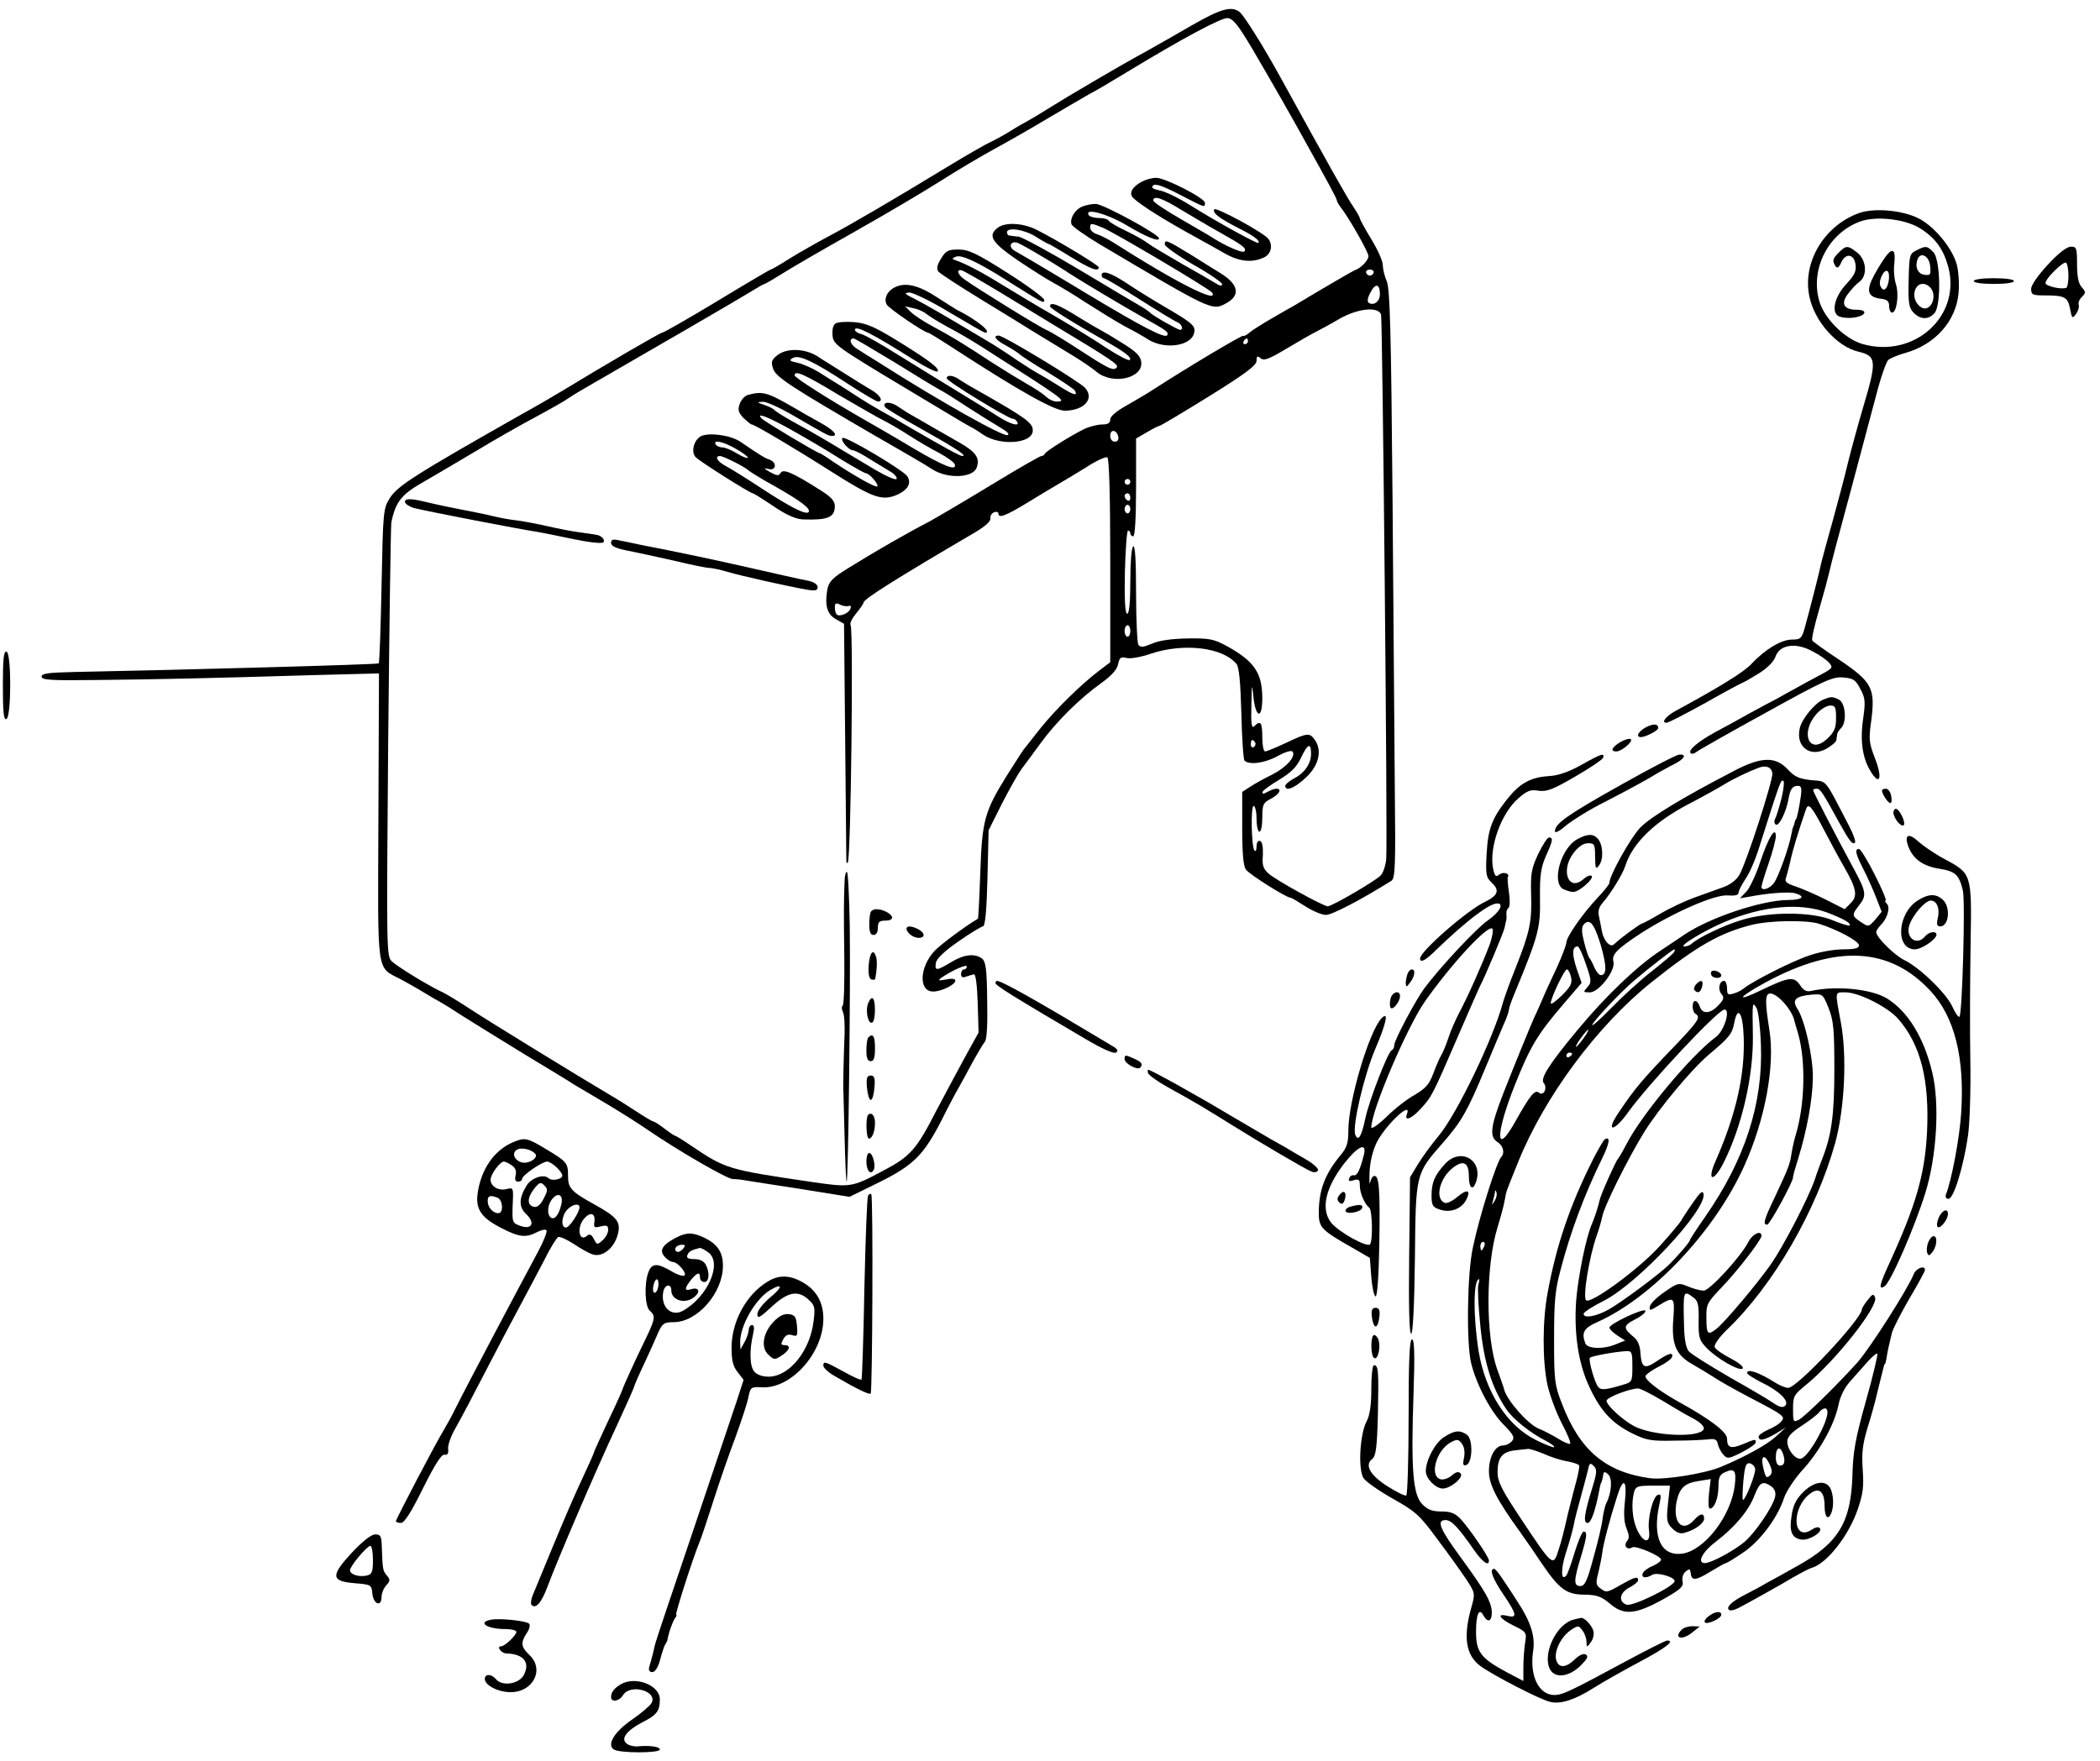 <?xml version="1.0" standalone="no"?>
<!DOCTYPE svg PUBLIC "-//W3C//DTD SVG 20010904//EN"
 "http://www.w3.org/TR/2001/REC-SVG-20010904/DTD/svg10.dtd">
<svg version="1.0" xmlns="http://www.w3.org/2000/svg"
 width="732pt" height="614pt" viewBox="0 0 732 614"
 preserveAspectRatio="xMidYMid meet">
<g transform="translate(0,614) scale(0.1,-0.1)"
fill="#000000" stroke="none">
<path d="M4155 6052 c-55 -32 -129 -74 -165 -94 -92 -50 -275 -158 -340 -199
-30 -19 -62 -38 -70 -42 -8 -4 -33 -18 -55 -32 -22 -14 -53 -31 -70 -39 -16
-7 -84 -46 -150 -86 -184 -112 -332 -199 -415 -243 -41 -22 -103 -57 -137 -78
-34 -22 -64 -39 -67 -39 -2 0 -86 -49 -186 -110 -101 -61 -187 -110 -192 -110
-7 0 -192 -108 -352 -205 -18 -11 -79 -47 -137 -79 -372 -211 -434 -250 -461
-294 -22 -35 -23 -48 -28 -304 -3 -146 -7 -268 -10 -271 -4 -4 -695 -23 -1060
-30 -92 -2 -115 -5 -115 -16 0 -12 31 -14 185 -12 215 2 431 7 758 17 l233 6
-2 -501 c-2 -567 -9 -519 81 -567 25 -14 61 -34 80 -46 19 -12 44 -26 55 -32
11 -6 45 -27 75 -47 30 -19 127 -79 215 -133 88 -53 167 -101 175 -107 8 -5
58 -34 110 -65 52 -31 120 -74 150 -95 104 -71 273 -169 294 -170 12 0 32 -2
46 -5 14 -2 101 -16 193 -30 l168 -27 104 51 c120 60 154 94 217 216 22 45 50
97 61 116 11 19 33 60 49 90 17 30 35 61 41 68 7 8 10 63 8 145 -1 109 -5 134
-18 145 -26 19 -64 14 -108 -13 -50 -30 -57 -31 -53 -3 2 15 29 41 78 75 41
29 80 52 86 53 8 0 13 52 16 168 l4 167 47 94 c26 51 57 105 68 120 11 14 40
54 65 88 55 76 138 158 211 210 36 26 56 47 60 66 5 24 10 28 29 23 13 -4 52
3 86 15 115 38 250 22 298 -36 9 -11 14 -62 17 -173 2 -86 7 -160 11 -164 16
-16 70 -9 114 15 29 16 50 22 54 16 11 -18 -23 -55 -72 -80 -27 -13 -61 -32
-76 -42 l-28 -18 0 -128 c0 -86 4 -132 13 -143 12 -17 141 -98 155 -98 4 0 27
-14 52 -30 25 -16 57 -30 72 -30 21 0 121 52 228 119 13 8 15 52 12 308 -1
164 -5 624 -8 1023 -5 589 -9 731 -20 759 -8 18 -14 44 -14 57 0 14 -18 54
-40 90 -22 36 -40 69 -40 73 0 3 -11 23 -24 42 -21 31 -76 128 -258 459 -56
101 -121 205 -137 218 -28 22 -65 12 -166 -46z m210 -82 c60 -102 136 -235
180 -315 86 -154 115 -208 115 -214 0 -4 7 -16 15 -26 29 -38 95 -154 95 -168
0 -14 -25 -41 -45 -48 -9 -3 -120 -68 -213 -124 -10 -5 -44 -25 -77 -44 -33
-19 -68 -41 -79 -50 -10 -9 -20 -14 -23 -12 -4 3 -194 -110 -308 -184 -27 -18
-74 -45 -102 -61 -32 -18 -53 -36 -53 -46 0 -13 -8 -18 -28 -18 -16 0 -44 -7
-63 -16 -47 -23 -133 -77 -137 -86 -2 -5 -8 -8 -12 -8 -5 0 -80 -43 -167 -96
-87 -53 -187 -112 -221 -131 -81 -42 -187 -103 -279 -160 -61 -37 -73 -50 -79
-77 -10 -57 -1 -88 30 -105 l28 -16 4 -405 c2 -223 4 -411 4 -419 0 -8 2 -12
5 -9 11 10 20 812 10 828 -4 6 5 24 19 41 14 17 26 34 26 38 0 12 118 86 384
242 39 23 60 41 58 51 -1 9 4 18 13 22 8 3 15 1 15 -4 0 -18 23 -10 99 36 42
26 91 55 108 65 18 10 62 37 98 59 35 23 69 39 75 35 6 -4 10 -129 10 -360 l0
-354 -37 -28 c-66 -50 -154 -137 -207 -203 -28 -36 -54 -69 -59 -75 -4 -5 -30
-46 -58 -90 -77 -124 -86 -156 -92 -338 -3 -87 -7 -159 -8 -160 -44 -26 -129
-89 -151 -112 -52 -55 -57 -139 -8 -142 27 -2 80 23 80 38 0 7 -12 8 -32 4
-26 -5 -30 -4 -18 5 34 24 90 50 90 40 0 -5 -4 -10 -10 -10 -5 0 -10 -7 -10
-16 0 -11 5 -14 18 -9 9 3 22 7 27 8 6 1 11 -39 13 -101 l3 -102 -54 -98 c-29
-53 -70 -131 -92 -172 -70 -137 -91 -162 -187 -212 -110 -59 -113 -59 -256
-38 -284 42 -292 44 -411 124 -29 20 -55 36 -58 36 -2 0 -19 11 -37 25 -18 14
-36 25 -39 25 -4 0 -32 17 -64 38 -32 21 -67 43 -78 49 -102 60 -436 265 -495
304 -41 27 -88 56 -105 63 -44 21 -144 82 -168 103 -20 18 -20 25 -14 763 4
410 9 755 11 768 15 74 36 99 116 144 30 17 109 64 175 103 66 40 161 94 210
120 50 27 102 56 117 67 14 10 55 34 90 54 186 107 510 295 550 320 21 13 40
24 43 24 2 0 28 15 57 33 29 19 143 85 253 147 110 62 247 143 305 180 58 37
141 86 185 110 44 24 127 71 185 106 58 34 124 73 147 86 24 12 82 47 130 76
196 119 329 190 352 189 19 -2 36 -23 86 -107z m423 -781 c-2 -6 -8 -10 -13
-10 -5 0 -11 4 -13 10 -2 6 4 11 13 11 9 0 15 -5 13 -11z m22 -75 c0 -25 -21
-41 -39 -30 -6 4 -4 18 6 36 17 34 33 31 33 -6z m4 -71 c5 -20 23 -1834 18
-1898 -2 -22 -10 -47 -19 -57 -16 -18 -170 -108 -185 -108 -15 0 -182 92 -206
114 -19 17 -23 29 -20 65 1 28 -2 46 -10 49 -7 2 -12 -6 -12 -19 0 -12 -3 -19
-7 -15 -11 11 -14 156 -3 156 5 0 10 -20 10 -45 0 -25 5 -45 10 -45 6 0 10 22
10 50 0 45 3 51 30 65 29 15 40 35 19 35 -6 0 -20 -5 -31 -11 -14 -8 -19 -8
-17 0 2 6 29 25 59 43 41 25 60 44 75 76 23 49 35 54 35 14 0 -35 -23 -68 -61
-87 -16 -9 -29 -20 -29 -25 0 -21 33 -8 71 28 46 42 58 94 33 131 -19 27 -25
27 -101 -9 -34 -16 -68 -30 -73 -30 -6 0 -10 23 -10 50 0 51 -6 60 -28 38 -9
-9 -12 7 -10 72 1 77 2 80 7 31 8 -76 31 -80 31 -6 0 89 -28 130 -125 183 -44
24 -60 27 -135 26 -56 -1 -99 -7 -124 -18 -31 -13 -41 -14 -48 -4 -4 7 -8 89
-8 181 0 110 -3 166 -10 162 -6 -4 -10 -55 -10 -121 0 -74 -4 -114 -11 -114
-7 0 -10 47 -8 145 2 80 7 145 11 145 4 0 8 -4 8 -10 0 -5 5 -10 10 -10 6 0
10 63 10 170 l0 171 38 22 c20 12 40 22 43 22 4 0 81 46 173 103 127 79 166
108 166 124 0 17 3 18 14 9 12 -10 29 -3 88 32 40 24 87 51 103 59 17 9 55 29
85 47 64 36 135 43 144 14z m-464 -93 c0 -5 -5 -10 -11 -10 -5 0 -7 5 -4 10 3
6 8 10 11 10 2 0 4 -4 4 -10z m-452 -333 c2 -10 -3 -17 -12 -17 -10 0 -16 9
-16 21 0 24 23 21 28 -4z m42 -157 c0 -5 -4 -10 -10 -10 -5 0 -10 5 -10 10 0
6 5 10 10 10 6 0 10 -4 10 -10z m0 -56 c0 -8 -4 -12 -10 -9 -5 3 -10 10 -10
16 0 5 5 9 10 9 6 0 10 -7 10 -16z m0 -39 c0 -8 -4 -15 -10 -15 -5 0 -10 7
-10 15 0 8 5 15 10 15 6 0 10 -7 10 -15z m-982 -338 c7 3 10 -1 6 -10 -6 -16
-39 -29 -48 -19 -3 3 -6 14 -6 24 0 15 4 17 18 10 9 -5 23 -7 30 -5z m982 -87
c0 -11 -4 -20 -10 -20 -5 0 -10 9 -10 20 0 11 5 20 10 20 6 0 10 -9 10 -20z
m435 -389 c3 -5 1 -12 -5 -16 -5 -3 -10 1 -10 9 0 18 6 21 15 7z"/>
<path d="M3981 5507 c-35 -18 -48 -42 -30 -58 26 -25 109 -77 224 -140 28 -15
70 -39 95 -53 49 -28 94 -33 135 -14 25 11 33 41 17 64 -13 21 -187 115 -190
104 -5 -14 18 -31 88 -67 50 -25 74 -43 66 -50 -4 -4 -149 76 -235 130 -41 26
-90 50 -109 53 -24 5 -30 10 -23 17 8 8 34 -1 92 -31 91 -47 89 -47 89 -29 0
16 -138 87 -170 87 -14 0 -36 -6 -49 -13z m137 -99 c37 -22 99 -59 137 -80 78
-44 92 -54 82 -65 -7 -6 -64 19 -107 46 -8 6 -59 35 -112 66 -54 31 -98 60
-98 66 0 19 32 8 98 -33z"/>
<path d="M3773 5420 c-26 -10 -45 -43 -38 -62 3 -8 47 -39 97 -69 388 -230
393 -233 439 -208 54 28 48 66 -16 106 -11 7 -57 35 -101 63 -88 54 -94 56
-94 38 0 -7 45 -39 100 -71 55 -31 100 -62 100 -68 0 -7 -8 -6 -22 3 -13 8
-66 39 -118 68 -52 30 -106 62 -119 72 -13 10 -47 29 -76 43 -30 14 -57 30
-60 35 -3 6 -19 10 -35 10 -16 0 -32 5 -35 10 -16 26 61 6 128 -33 73 -44 117
-61 117 -48 0 14 -197 121 -221 120 -13 0 -34 -4 -46 -9z m71 -74 c43 -18 373
-214 381 -226 25 -41 -126 35 -345 175 -19 12 -45 25 -58 29 -12 4 -22 14 -22
22 0 17 3 17 44 0z"/>
<path d="M3478 5346 c-36 -27 -22 -51 70 -114 48 -32 103 -67 122 -77 19 -10
71 -41 115 -70 44 -28 105 -66 136 -83 32 -16 68 -37 80 -45 58 -37 150 -24
161 21 7 25 -4 35 -102 92 -41 24 -101 61 -132 82 -56 37 -88 48 -88 28 0 -5
4 -10 8 -10 5 0 60 -33 123 -73 63 -40 122 -76 132 -80 16 -6 24 -27 10 -27
-7 0 -96 50 -103 59 -3 3 -16 13 -30 21 -14 8 -110 65 -215 128 -104 62 -201
115 -215 117 -14 1 -28 3 -32 4 -5 0 -8 6 -8 11 0 19 61 10 100 -15 22 -14 42
-25 44 -25 2 0 37 -20 77 -45 70 -43 99 -54 99 -37 0 7 -147 96 -217 131 -48
24 -109 27 -135 7z m152 -99 c36 -21 81 -49 100 -62 44 -28 177 -108 250 -149
89 -50 93 -53 89 -64 -5 -15 -84 26 -279 143 -82 50 -169 101 -192 115 -24 14
-52 30 -62 36 -23 14 -13 36 12 27 9 -4 46 -24 82 -46z"/>
<path d="M3280 5238 c-14 -23 -16 -35 -9 -45 6 -7 72 -50 147 -96 76 -46 160
-98 187 -115 28 -17 82 -50 120 -73 39 -23 83 -53 98 -66 56 -46 162 -22 155
35 -2 20 -18 36 -63 64 -33 21 -67 41 -75 45 -8 4 -46 26 -85 50 -67 42 -95
52 -95 35 0 -7 75 -54 200 -125 63 -36 86 -54 78 -62 -4 -4 -40 15 -80 41 -40
27 -120 76 -178 110 -58 33 -141 83 -185 110 -74 46 -128 74 -165 87 -13 4
-12 6 2 12 19 8 75 -18 170 -78 135 -85 138 -87 138 -73 0 7 -58 50 -129 95
-107 68 -135 81 -170 81 -36 0 -44 -4 -61 -32z m189 -107 c53 -32 139 -84 191
-116 219 -132 242 -147 232 -157 -12 -12 -28 -4 -140 69 -46 30 -93 58 -105
63 -21 8 -238 142 -284 175 -27 18 -31 40 -7 31 9 -4 60 -33 113 -65z"/>
<path d="M3123 5140 c-29 -12 -44 -41 -32 -62 8 -14 131 -98 144 -98 3 0 42
-24 88 -54 231 -150 352 -218 389 -218 68 1 104 42 70 80 -20 22 -284 182
-301 182 -22 0 -10 -16 26 -35 20 -11 41 -25 47 -30 6 -6 50 -35 98 -63 48
-29 90 -58 94 -63 13 -22 -4 -17 -56 16 -30 19 -62 38 -70 42 -8 4 -42 25 -75
47 -33 23 -69 46 -80 53 -160 96 -238 141 -275 160 -37 18 -41 22 -20 23 13 0
77 -31 141 -70 64 -38 119 -70 123 -70 26 0 -29 45 -99 80 -5 3 -36 22 -68 43
-62 41 -108 53 -144 37z m107 -95 c8 -7 42 -28 75 -46 33 -17 85 -48 115 -67
295 -188 301 -192 262 -192 -10 0 -27 8 -38 19 -11 10 -42 30 -69 45 -26 15
-78 47 -114 70 -108 71 -148 95 -208 127 -32 17 -67 40 -78 51 l-20 20 30 -7
c17 -3 37 -13 45 -20z"/>
<path d="M2912 5012 c-8 -5 -12 -23 -10 -42 3 -31 14 -39 242 -176 131 -79
240 -144 242 -144 2 0 20 -11 40 -25 60 -41 174 -32 174 14 0 27 -22 43 -200
144 -19 10 -44 26 -55 33 -22 16 -45 18 -45 5 0 -10 215 -141 230 -141 5 0 12
-4 15 -10 12 -19 -22 -10 -66 18 -24 16 -87 54 -139 86 -52 32 -144 88 -205
126 -60 38 -120 72 -132 75 -13 3 -23 10 -23 15 0 18 62 -14 203 -103 43 -27
81 -46 85 -42 10 9 -31 40 -145 110 -77 47 -106 59 -147 62 -28 2 -57 0 -64
-5z m204 -134 c74 -46 145 -89 158 -96 13 -6 60 -36 104 -65 44 -28 95 -60
114 -71 19 -11 28 -21 20 -23 -16 -6 -237 118 -447 252 -27 17 -63 39 -78 49
-23 14 -30 36 -11 36 3 0 66 -37 140 -82z"/>
<path d="M2709 4901 c-20 -16 -22 -23 -14 -47 10 -29 61 -62 353 -232 73 -42
141 -81 150 -87 10 -5 34 -20 53 -32 54 -34 143 -29 154 8 11 34 -4 54 -66 89
-34 19 -80 46 -103 59 -22 13 -50 29 -61 35 -11 6 -32 20 -47 30 -25 17 -54
15 -43 -3 2 -5 58 -38 122 -74 123 -69 165 -96 148 -97 -9 0 -59 27 -205 112
-19 12 -55 32 -80 46 -25 14 -56 33 -70 42 -14 9 -43 28 -65 42 -22 13 -58 36
-80 50 -23 14 -56 29 -75 33 -28 6 -31 9 -16 17 21 12 71 -11 194 -92 51 -33
97 -60 102 -60 20 0 9 21 -19 38 -25 15 -50 30 -140 87 -9 6 -33 20 -52 33
-45 28 -108 29 -140 3z m211 -136 c69 -40 141 -82 160 -91 19 -10 60 -33 90
-53 30 -19 77 -47 105 -61 27 -15 51 -32 53 -39 8 -25 -38 -7 -148 58 -63 38
-138 81 -166 97 -121 69 -244 147 -244 155 0 19 31 6 150 -66z"/>
<path d="M2607 4763 c-10 -3 -23 -16 -28 -30 -8 -21 -6 -30 12 -50 13 -12 26
-23 29 -23 10 0 142 -78 282 -167 139 -88 172 -100 223 -79 39 17 53 40 38 65
-13 21 -215 141 -226 134 -10 -6 21 -43 36 -43 6 0 33 -14 61 -32 28 -17 61
-37 74 -45 12 -8 20 -18 17 -23 -3 -5 -37 10 -76 33 -39 23 -107 64 -152 91
-45 27 -107 62 -137 78 -30 17 -57 34 -60 38 -3 4 -18 12 -35 18 -27 9 -28 10
-6 11 13 1 62 -22 110 -50 110 -64 119 -69 131 -69 24 0 6 21 -42 47 -29 16
-71 40 -93 53 -90 52 -106 57 -158 43z m157 -125 c50 -28 126 -73 168 -100 43
-26 82 -48 86 -48 12 0 46 -39 40 -46 -6 -5 -84 39 -155 87 -23 16 -44 29 -46
29 -8 0 -190 109 -201 120 -25 25 23 6 108 -42z"/>
<path d="M2443 4619 c-24 -13 -35 -53 -19 -72 10 -13 191 -127 200 -127 3 0
35 -20 72 -45 46 -31 78 -45 103 -46 87 -3 111 7 111 47 0 17 -13 32 -52 56
-98 62 -128 74 -137 59 -7 -11 -13 -10 -37 3 -22 13 -24 15 -6 11 27 -8 32 22
5 32 -17 6 -34 16 -101 62 -35 24 -110 34 -139 20z m124 -45 c25 -14 42 -28
40 -30 -3 -3 -20 4 -38 15 -19 12 -42 21 -51 21 -9 0 -20 5 -23 10 -12 19 28
10 72 -16z m-5 -46 c24 -12 45 -25 48 -29 3 -3 46 -30 97 -58 89 -51 121 -76
111 -87 -10 -9 -62 17 -160 81 -53 35 -111 71 -128 80 -29 15 -41 35 -20 35 5
0 29 -10 52 -22z"/>
<path d="M1412 4388 c3 -7 18 -16 34 -20 48 -12 370 -74 424 -82 19 -3 78 -15
130 -26 53 -11 98 -16 103 -11 8 8 -7 24 -23 26 -3 1 -30 5 -60 9 -30 4 -80
14 -110 21 -30 7 -77 16 -105 20 -27 3 -66 10 -85 15 -19 5 -73 16 -120 25
-47 9 -101 21 -121 26 -49 12 -71 11 -67 -3z"/>
<path d="M2130 4247 c0 -11 17 -19 58 -27 31 -6 104 -22 162 -35 58 -14 112
-25 121 -25 9 0 39 -6 65 -14 52 -15 213 -51 277 -62 29 -5 37 -3 37 9 0 9
-13 18 -32 22 -38 7 -114 25 -243 54 -88 20 -240 52 -340 71 -27 6 -62 13 -77
16 -21 5 -28 3 -28 -9z"/>
<path d="M2944 3067 c-3 -71 -3 -109 -1 -265 1 -90 -1 -166 -6 -169 -4 -2 -3
-12 1 -21 5 -9 7 -44 6 -77 -3 -69 -6 -198 -4 -205 0 -3 2 -72 4 -155 2 -82 5
-152 7 -155 6 -8 14 687 11 893 -2 103 -6 187 -10 187 -4 0 -8 -15 -8 -33z"/>
<path d="M3037 2963 c-4 -3 -7 -24 -7 -45 0 -27 4 -38 15 -38 9 0 15 9 15 25
0 20 5 25 25 25 30 0 33 15 6 30 -23 12 -45 13 -54 3z"/>
<path d="M3160 2902 c0 -14 23 -32 42 -32 24 0 23 17 -1 30 -23 12 -41 13 -41
2z"/>
<path d="M3028 2775 c-2 -29 1 -46 9 -50 7 -2 14 -1 14 3 6 32 7 60 3 75 -9
31 -22 18 -26 -28z"/>
<path d="M3024 2636 c-7 -29 4 -69 17 -61 12 8 12 85 -1 85 -5 0 -12 -11 -16
-24z"/>
<path d="M3027 2523 c-4 -3 -7 -24 -7 -45 0 -27 4 -38 15 -38 11 0 15 12 15
45 0 42 -7 54 -23 38z"/>
<path d="M3022 2348 c2 -24 8 -43 13 -43 6 0 11 19 13 43 3 33 0 42 -13 42
-13 0 -16 -9 -13 -42z"/>
<path d="M3026 2253 c-9 -10 -7 -83 3 -83 11 0 21 25 21 55 0 25 -12 39 -24
28z"/>
<path d="M3020 2091 c0 -32 14 -49 25 -31 9 15 -3 60 -15 60 -6 0 -10 -13 -10
-29z"/>
<path d="M6477 5396 c-120 -45 -195 -172 -170 -290 18 -87 96 -174 170 -192
64 -15 66 -31 18 -192 -19 -64 -43 -153 -54 -197 -10 -44 -34 -132 -51 -195
-18 -63 -36 -131 -41 -150 -8 -39 -43 -175 -59 -232 -10 -34 -14 -38 -44 -38
-37 0 -95 -35 -141 -85 -26 -28 -110 -80 -265 -164 -34 -19 -51 -41 -31 -41 7
0 68 32 137 70 68 39 127 70 129 70 2 0 26 14 54 31 31 19 54 42 60 60 14 41
70 50 127 19 24 -12 50 -30 59 -40 16 -18 14 -20 -37 -47 -29 -15 -65 -35 -79
-43 -15 -8 -44 -24 -65 -36 -22 -11 -66 -35 -99 -53 -33 -19 -85 -47 -115 -63
-62 -34 -97 -64 -87 -74 4 -4 12 -2 20 4 7 6 116 68 242 137 202 112 233 126
269 123 36 -3 44 -8 60 -39 18 -33 19 -45 10 -108 -11 -79 -1 -139 30 -186 30
-46 37 -14 12 50 -21 55 -23 66 -13 135 14 110 2 133 -111 209 -50 33 -93 64
-95 68 -3 5 8 53 24 108 16 55 31 111 34 125 3 14 14 57 24 95 19 69 81 302
140 524 16 63 36 120 43 126 7 6 33 17 58 24 105 29 178 111 187 209 3 31 0
76 -6 99 -16 59 -80 136 -136 163 -58 28 -156 36 -208 16z m214 -51 c54 -33
83 -73 100 -135 46 -172 -118 -320 -297 -270 -64 18 -136 90 -153 152 -31 111
32 234 141 275 55 21 156 10 209 -22z"/>
<path d="M6410 5260 c-22 -22 -24 -29 -12 -48 6 -9 12 -5 20 13 16 35 46 29
50 -9 3 -22 -5 -37 -31 -65 -39 -41 -54 -93 -32 -111 7 -6 30 -10 51 -8 46 4
60 28 16 28 -45 0 -57 21 -30 56 12 16 30 35 40 42 28 21 24 76 -8 101 -33 26
-39 26 -64 1z"/>
<path d="M6680 5267 c-24 -12 -25 -17 -27 -105 -2 -80 1 -96 18 -113 24 -24
51 -24 72 -1 24 27 21 188 -4 213 -22 22 -26 23 -59 6z m48 -55 c3 -30 1 -33
-20 -30 -23 3 -34 27 -24 54 11 28 41 11 44 -24z m0 -74 c17 -17 15 -53 -4
-68 -23 -20 -59 19 -50 54 7 28 33 35 54 14z"/>
<path d="M6578 5252 c-8 -9 -28 -40 -44 -69 -31 -57 -25 -79 24 -85 20 -2 27
-9 27 -25 0 -13 5 -23 10 -23 16 -1 25 62 14 98 -6 18 -9 51 -6 73 5 45 -4 56
-25 31z m5 -94 c-6 -30 -20 -37 -29 -14 -7 19 15 61 26 50 5 -5 6 -21 3 -36z"/>
<path d="M7138 5217 c-34 -37 -58 -71 -58 -84 0 -21 5 -23 49 -23 68 0 79 -6
87 -48 6 -33 8 -34 21 -16 7 10 11 24 9 31 -3 7 2 19 11 28 14 14 14 17 -1 34
-11 12 -16 37 -16 79 0 58 -2 62 -22 62 -15 -1 -43 -23 -80 -63z m72 -37 c0
-21 -3 -41 -7 -43 -14 -8 -73 5 -73 16 0 16 62 77 72 71 4 -3 8 -23 8 -44z"/>
<path d="M6880 5160 c0 -6 30 -10 70 -10 40 0 70 4 70 10 0 6 -30 10 -70 10
-40 0 -70 -4 -70 -10z"/>
<path d="M10 3750 c0 -93 3 -121 12 -117 18 5 18 229 1 235 -10 3 -13 -25 -13
-118z"/>
<path d="M6354 3700 c-27 -11 -72 -65 -80 -97 -17 -67 37 -107 95 -72 17 10
32 23 32 29 1 5 2 14 3 20 0 5 7 15 14 22 20 20 15 86 -7 98 -23 12 -29 12
-57 0z m46 -63 c0 -35 -6 -49 -29 -71 -65 -63 -99 20 -37 87 14 15 34 27 46
27 17 0 20 -6 20 -43z"/>
<path d="M5737 3604 c-26 -14 -37 -34 -17 -34 16 0 60 23 60 31 0 16 -16 17
-43 3z"/>
<path d="M5647 3552 c-29 -18 -35 -32 -13 -32 19 0 61 36 50 43 -5 3 -22 -2
-37 -11z"/>
<path d="M5512 3473 c-43 -24 -79 -37 -113 -39 -63 -4 -99 -24 -142 -76 -56
-70 -70 -106 -75 -194 -4 -74 -2 -83 18 -102 28 -26 22 -44 -23 -66 -62 -29
-227 -173 -227 -198 0 -17 19 -7 56 30 107 103 185 162 213 162 25 0 8 -31
-34 -60 -39 -27 -167 -164 -221 -237 -31 -43 -104 -180 -104 -197 0 -8 -4 -16
-9 -18 -13 -5 -79 -176 -92 -238 -13 -63 -25 -82 -35 -56 -11 29 31 208 70
299 38 89 48 133 22 107 -44 -46 -116 -290 -116 -391 0 -45 -5 -61 -29 -89
-55 -67 -75 -124 -74 -205 1 -45 12 -56 116 -115 l62 -36 5 -67 c3 -37 10 -67
15 -67 6 0 11 71 13 187 3 189 -1 233 -17 233 -6 0 -12 -10 -15 -22 -3 -13 -3
4 -2 37 2 38 12 76 26 104 33 62 123 146 104 96 -10 -26 16 -16 47 18 39 41
44 52 129 249 39 90 74 170 78 178 16 29 84 190 87 207 2 10 4 20 5 23 1 3 2
12 1 22 -1 9 2 19 7 22 5 3 6 27 2 53 -4 26 -6 51 -4 55 8 13 -17 20 -31 8
-11 -9 -15 -5 -21 24 -13 74 29 191 89 243 30 26 42 31 70 26 28 -4 50 4 127
49 52 30 95 59 98 66 6 18 -7 14 -76 -25z m-320 -628 c-25 -66 -75 -179 -105
-235 -13 -25 -30 -63 -37 -85 -7 -22 -18 -49 -24 -60 -7 -11 -20 -41 -30 -68
-14 -38 -27 -52 -64 -74 -26 -14 -71 -49 -99 -77 -29 -28 -53 -44 -53 -37 0
59 124 348 186 438 95 135 221 270 236 255 4 -4 0 -30 -10 -57z m-438 -732
c-13 -51 -23 -73 -35 -71 -6 2 -14 -3 -16 -11 -4 -9 0 -11 16 -6 18 5 21 2 21
-19 0 -26 17 -65 33 -77 10 -7 13 -111 3 -127 -8 -14 -110 42 -136 75 -37 47
-20 122 46 207 49 62 79 74 68 29z"/>
<path d="M4671 1976 c-11 -13 -11 -20 -3 -28 8 -8 13 -7 18 5 10 27 0 41 -15
23z"/>
<path d="M4708 1933 c-10 -2 -18 -9 -18 -14 0 -15 53 -6 58 9 4 12 -8 14 -40
5z"/>
<path d="M5651 3404 c-186 -104 -231 -136 -231 -162 0 -8 15 -1 39 20 22 18
81 55 133 81 51 26 120 63 153 82 33 20 75 43 93 52 35 18 42 34 15 32 -10 -1
-101 -48 -202 -105z"/>
<path d="M6044 3452 c-183 -95 -289 -160 -326 -197 -33 -34 -108 -167 -108
-193 0 -5 -19 -29 -42 -53 -51 -54 -108 -136 -108 -155 0 -8 -15 -47 -33 -87
-19 -40 -42 -90 -51 -112 -10 -22 -21 -49 -27 -60 -16 -36 -70 -168 -110 -270
-44 -114 -48 -149 -19 -167 20 -13 26 -38 13 -52 -16 -16 -77 -209 -99 -316
-20 -91 -23 -334 -6 -403 19 -76 68 -169 113 -214 35 -36 40 -45 29 -58 -7 -8
-21 -15 -31 -15 -27 0 -49 -39 -49 -90 0 -46 27 -99 111 -215 16 -22 49 -70
73 -106 61 -90 86 -109 150 -109 42 -1 57 -6 86 -30 49 -43 89 -40 184 12 64
36 75 46 71 64 -3 13 2 27 10 34 8 7 16 10 16 6 1 -3 2 -10 3 -15 3 -23 19
-21 66 8 28 17 53 31 56 31 3 0 30 16 59 36 59 39 121 121 144 192 8 23 38 69
68 101 59 66 109 158 122 225 5 25 20 57 38 77 17 19 44 50 61 69 17 19 33 33
36 30 2 -3 -15 -77 -40 -165 -37 -132 -45 -178 -47 -260 -5 -163 -49 -236
-192 -315 -44 -25 -93 -52 -110 -61 -16 -10 -49 -27 -72 -39 -47 -24 -69 -45
-55 -54 5 -3 19 1 33 8 38 20 137 75 189 106 26 15 56 31 67 34 52 16 127 112
158 202 19 55 22 79 18 139 -4 56 -1 87 15 141 12 38 29 98 37 134 23 93 23
95 26 95 1 0 3 9 5 20 3 21 7 40 19 89 5 16 32 69 61 119 30 50 54 95 54 99 0
18 -31 6 -39 -14 -20 -51 -152 -258 -197 -309 -76 -84 -181 -186 -203 -199
-20 -10 -21 -8 -21 37 0 45 3 50 46 85 102 83 252 273 240 304 -5 14 -9 13
-26 -9 -11 -14 -20 -28 -20 -32 0 -33 -226 -275 -257 -274 -10 0 -31 9 -48 20
-54 34 -95 48 -95 32 0 -5 23 -19 50 -33 63 -30 98 -66 83 -81 -8 -8 -19 -6
-40 8 -15 11 -85 52 -154 91 -69 40 -133 80 -142 90 -10 12 -16 40 -17 92 -3
121 -3 123 34 95 15 -11 18 -26 17 -79 -1 -59 2 -69 27 -95 36 -38 118 -85
127 -72 3 6 -16 21 -43 35 -27 14 -52 31 -55 39 -3 8 15 34 45 63 160 154 309
412 375 649 33 121 42 305 19 424 -20 107 -21 101 17 101 46 0 147 -51 183
-92 79 -90 110 -213 101 -398 -8 -146 -38 -251 -131 -454 -35 -76 -39 -95 -17
-81 21 13 104 203 142 325 40 128 51 313 24 422 -29 121 -85 212 -158 257 -55
33 -176 45 -264 26 -16 -4 -27 2 -39 21 -21 30 -38 28 -132 -17 -94 -46 -86
-28 11 25 247 134 434 125 577 -30 83 -90 119 -232 106 -426 -5 -82 -33 -233
-53 -283 -3 -9 1 -15 9 -15 18 0 52 111 68 221 6 42 10 161 8 265 -2 104 -1
285 1 403 4 247 5 244 -93 297 -32 17 -71 44 -87 58 -35 33 -52 27 -38 -13 16
-45 51 -71 109 -80 56 -9 69 -21 82 -76 9 -37 -2 -434 -12 -440 -4 -3 -15 14
-25 36 -21 46 -115 137 -168 162 -34 17 -97 79 -97 97 0 5 7 15 15 24 24 23
35 62 22 75 -6 6 -8 11 -4 11 4 0 -13 41 -38 90 -25 50 -50 90 -55 90 -16 0
-12 -17 15 -70 14 -27 34 -72 45 -100 l19 -49 -22 -27 c-23 -26 -24 -27 -50
-9 -32 21 -33 25 -7 58 27 34 25 47 -14 120 -64 118 -146 276 -146 282 0 3 6
5 13 5 12 0 21 -14 79 -120 35 -63 45 -76 54 -68 3 4 -5 28 -19 55 -91 175
-76 157 -135 163 -42 5 -57 12 -81 38 -42 45 -92 44 -187 -6z m134 -8 c3 -23
-91 -315 -116 -356 -10 -17 -33 -34 -57 -42 -22 -8 -67 -24 -100 -36 -33 -12
-86 -37 -118 -56 -32 -19 -61 -34 -63 -34 -6 0 -73 -49 -93 -68 -11 -11 -16
-11 -29 1 -8 9 -16 26 -18 39 -2 12 -7 36 -10 51 -5 20 -1 34 13 50 28 32 69
99 78 127 25 79 100 153 220 216 50 26 106 57 125 69 33 20 85 45 120 58 26
10 45 2 48 -19z m32 -86 c-7 -29 -17 -61 -21 -70 -6 -10 -5 -19 1 -23 11 -7
36 44 44 88 6 36 14 47 33 47 12 0 14 -8 10 -37 -5 -37 -13 -75 -17 -80 -2 -2
-4 -7 -5 -13 -1 -5 -3 -11 -4 -12 -2 -2 -4 -14 -7 -28 -8 -44 -44 -145 -60
-168 -15 -21 -44 -30 -44 -14 0 5 11 42 25 82 14 40 25 83 25 94 0 38 -26 -4
-54 -88 -14 -44 -36 -90 -48 -104 l-23 -24 30 5 c65 13 144 19 164 12 36 -11
23 -23 -27 -23 -92 -1 -272 -61 -361 -121 -14 -10 -51 -34 -82 -55 -82 -53
-195 -162 -290 -277 -100 -120 -131 -170 -118 -185 14 -17 0 -47 -16 -34 -15
12 -30 -6 -84 -102 -69 -123 -69 -43 -1 128 54 136 80 179 173 287 l60 70 -18
52 c-16 49 -15 75 4 75 5 0 18 -28 29 -62 20 -57 20 -63 5 -80 -15 -17 -15
-18 9 -18 31 0 90 76 82 107 -7 25 12 44 97 100 113 72 257 135 301 131 25 -2
38 1 38 9 0 7 11 28 24 48 14 20 33 64 44 98 80 252 80 252 89 243 3 -3 0 -29
-7 -58z m145 -106 c22 -42 54 -102 72 -133 45 -78 49 -103 24 -128 l-21 -21
-67 34 c-38 19 -85 39 -106 46 -28 9 -37 16 -32 28 3 8 10 36 16 61 8 38 26
97 54 179 8 24 20 11 60 -66z m12 -293 c58 -22 87 -38 80 -46 -3 -2 -29 6 -58
18 -73 31 -224 31 -319 1 -61 -18 -152 -62 -174 -83 -6 -5 -17 -9 -25 -9 -22
0 70 56 142 86 132 56 260 67 354 33z m-787 -115 c21 -73 21 -104 0 -104 -6 0
-16 12 -23 28 -6 15 -14 29 -17 32 -3 3 -11 27 -18 54 -9 35 -10 52 -2 62 21
24 37 4 60 -72z m761 75 c66 -21 139 -61 139 -75 0 -10 -14 -14 -55 -14 -31 0
-83 -9 -117 -21 -59 -19 -196 -89 -228 -114 -8 -7 -25 -16 -37 -19 -20 -6 -23
-4 -23 18 0 14 -5 26 -10 26 -17 0 -23 -29 -10 -45 11 -13 9 -20 -10 -40 -28
-30 -56 -32 -65 -5 -3 11 -11 20 -16 20 -12 0 -12 -37 1 -45 19 -11 10 -25
-62 -101 -127 -132 -148 -157 -205 -242 -49 -71 -18 -71 33 1 73 101 313 357
335 357 22 0 -1 -74 -29 -95 -85 -62 -260 -271 -313 -375 -13 -25 -26 -47 -29
-50 -7 -6 -61 -127 -64 -144 -4 -19 -17 -60 -26 -81 -21 -45 -49 -185 -56
-270 -8 -117 8 -222 48 -305 39 -82 78 -123 148 -158 49 -24 65 -27 150 -25
52 0 106 3 120 5 18 2 25 -2 28 -17 2 -11 11 -28 19 -37 14 -15 18 -15 64 8
27 14 49 29 49 35 0 12 -1 12 -44 -6 -43 -18 -56 -13 -56 19 0 23 -59 68 -170
129 -70 39 -119 78 -114 90 3 6 24 21 46 32 23 11 43 26 46 33 6 19 -12 14
-53 -14 -43 -29 -53 -24 -57 29 -1 25 -10 45 -23 55 -38 31 -38 40 5 62 22 11
38 25 35 30 -6 10 -125 -46 -125 -59 0 -5 12 -17 27 -27 l28 -18 -30 -12 c-43
-19 -101 -18 -109 2 -14 37 -6 53 41 74 192 85 411 318 513 545 73 162 107
348 88 471 -16 101 -16 129 2 130 25 1 77 -57 85 -96 1 -3 6 -23 13 -45 27
-96 23 -246 -8 -350 -5 -16 -12 -46 -15 -65 -6 -40 -9 -48 -58 -153 -39 -81
-43 -97 -27 -97 9 0 91 151 90 165 -1 3 8 34 19 69 29 94 49 202 50 276 2 70
-28 204 -54 243 -20 31 -6 44 50 49 39 3 39 2 59 -47 17 -43 20 -73 20 -215 0
-159 -10 -230 -44 -315 -4 -11 -16 -42 -25 -70 -23 -65 -107 -227 -150 -290
-48 -69 -165 -208 -193 -229 -30 -23 -34 -18 -34 41 -1 44 3 52 51 102 57 59
141 168 141 182 0 21 -31 7 -45 -20 -26 -52 -136 -171 -156 -171 -11 0 -35 6
-54 14 -33 14 -36 14 -82 -18 -27 -18 -50 -41 -52 -51 -3 -16 0 -16 32 4 52
32 55 28 50 -43 -8 -91 8 -130 65 -162 26 -15 59 -35 73 -44 14 -10 70 -42
125 -71 125 -65 128 -68 112 -86 -6 -8 -26 -20 -45 -28 -18 -8 -33 -19 -33
-24 0 -17 19 -13 59 10 l36 22 -35 -32 c-32 -29 -105 -69 -190 -105 -57 -24
-199 -47 -249 -40 -154 21 -245 97 -307 261 -25 63 -27 80 -27 223 0 128 3
170 22 240 34 132 84 266 147 394 25 51 28 76 7 63 -4 -3 -22 -34 -40 -69 -81
-161 -128 -300 -158 -463 -19 -99 -19 -240 -1 -324 8 -36 30 -95 49 -132 20
-37 33 -70 30 -73 -3 -2 -22 5 -42 18 -20 12 -50 28 -68 35 -37 15 -110 98
-120 136 -1 6 -12 37 -24 70 -41 114 -41 360 1 496 11 36 22 77 24 90 3 13 5
25 5 27 1 1 2 5 3 10 1 4 19 49 40 101 92 228 276 475 463 625 159 127 239
173 350 201 63 16 192 18 236 4z m-506 -99 c-3 -6 -39 -36 -78 -67 -40 -31
-102 -88 -139 -126 -38 -39 -68 -66 -68 -61 0 10 100 116 145 154 55 47 137
110 141 110 3 0 2 -5 -1 -10z m-359 -86 c5 -21 0 -33 -29 -62 -20 -20 -38 -34
-41 -31 -6 6 46 119 56 119 4 0 11 -12 14 -26z m662 -236 c8 -205 -56 -402
-194 -600 -30 -43 -54 -80 -54 -83 0 -6 -45 -58 -75 -87 -33 -32 -162 -128
-208 -154 -43 -24 -87 -32 -87 -15 0 6 33 27 73 47 119 62 356 316 345 371 -3
14 -12 6 -38 -32 -19 -27 -37 -55 -40 -61 -3 -6 -36 -46 -75 -89 -69 -77 -237
-201 -256 -189 -13 8 10 151 37 227 8 22 16 51 19 65 6 35 90 204 147 296 52
83 166 220 227 271 69 58 79 71 86 108 12 63 30 37 33 -48 5 -132 -27 -271
-97 -431 -33 -73 -9 -79 27 -8 64 127 104 303 102 442 -2 120 -2 121 13 97 6
-11 13 -68 15 -127z m-618 22 c-12 -16 -24 -30 -26 -30 -3 0 4 14 16 30 12 17
24 30 26 30 3 0 -4 -13 -16 -30z m-40 -54 c0 -3 -4 -8 -10 -11 -5 -3 -10 -1
-10 4 0 6 5 11 10 11 6 0 10 -2 10 -4z m-270 -513 c-11 -17 -11 -17 -6 0 3 10
6 24 7 30 0 9 2 9 5 0 3 -7 0 -20 -6 -30z m-36 -158 c-4 -8 -8 -15 -10 -15 -2
0 -4 7 -4 15 0 8 4 15 10 15 5 0 7 -7 4 -15z m-21 -135 c-3 -10 0 -74 7 -142
12 -127 41 -219 91 -292 23 -34 84 -83 138 -110 18 -10 31 -19 28 -22 -2 -2
-31 9 -63 25 -101 50 -176 167 -200 310 -19 120 -19 251 2 251 1 0 0 -9 -3
-20z m537 -284 c0 -53 -1 -55 -32 -64 -60 -18 -77 -20 -87 -8 -13 16 -35 95
-29 102 6 6 88 21 126 23 20 1 22 -3 22 -53z m102 -118 c39 -24 85 -51 103
-60 35 -18 51 -35 41 -45 -27 -27 -177 -18 -239 14 -39 20 -97 73 -97 89 0 11
73 40 108 43 8 1 45 -18 84 -41z m578 -42 c0 -38 -63 -150 -90 -161 -19 -8
-50 29 -50 59 0 16 15 32 49 54 26 17 54 38 61 47 16 19 30 19 30 1z m-989
-145 c24 -11 61 -23 82 -26 20 -4 39 -10 41 -14 3 -4 -4 -38 -15 -76 -10 -39
-24 -92 -30 -120 -6 -27 -17 -72 -26 -98 -19 -61 -20 -60 -129 104 -70 105
-84 133 -84 166 0 50 16 71 60 76 19 2 40 5 46 5 6 1 31 -7 55 -17z m833 3
c10 -27 7 -44 -9 -44 -10 0 -15 10 -15 30 0 32 14 40 24 14z m-45 -41 c8 -18
9 -29 2 -36 -14 -14 -17 -9 -26 31 -8 39 7 43 24 5z m-618 -78 c-29 -94 -33
-125 -17 -125 12 0 27 42 41 116 2 11 4 20 5 22 3 3 7 19 9 33 1 8 6 8 16 -1
16 -13 13 -65 -6 -101 -4 -8 -10 -33 -13 -55 -2 -21 -17 -83 -32 -136 -21 -79
-30 -98 -45 -98 -24 0 -24 18 1 100 22 73 24 90 10 90 -5 0 -19 -33 -31 -72
-12 -40 -25 -77 -30 -82 -18 -20 -19 23 -1 79 11 33 23 76 27 95 3 19 15 64
25 100 10 36 21 78 25 94 5 25 8 27 20 15 12 -12 12 -22 -4 -74z m567 64 c3
-16 -36 -115 -43 -108 -2 2 -1 32 2 67 5 50 9 62 22 60 9 -2 17 -10 19 -19z
m-71 -58 c-13 -107 -106 -227 -183 -238 -74 -10 -105 57 -80 171 7 31 6 38 -5
34 -18 -6 -37 -84 -31 -125 6 -46 -19 -44 -41 2 -17 36 -22 92 -11 133 6 20
13 22 65 22 l60 0 -7 -64 c-6 -57 -4 -66 15 -85 16 -16 29 -20 44 -15 36 10
67 33 67 49 0 21 -14 19 -35 -5 -41 -45 -75 -9 -61 64 10 47 28 65 76 72 l43
7 -6 -51 c-3 -30 -2 -52 3 -52 16 0 30 37 30 78 0 31 5 41 23 49 33 15 40 6
34 -46z m-383 -56 c-5 -43 -3 -74 6 -95 9 -23 10 -33 1 -44 -13 -16 1 -32 19
-21 12 7 100 -30 100 -43 0 -5 -13 -15 -29 -22 -16 -6 -32 -18 -35 -26 -6 -16
12 -18 33 -5 17 11 83 -9 78 -23 -7 -20 -146 -88 -167 -81 -30 10 -25 42 10
60 17 9 30 20 30 25 0 15 -11 12 -59 -15 -50 -29 -52 -29 -74 -12 -14 10 -15
19 -6 52 5 22 12 54 14 71 4 32 25 113 52 197 21 68 35 59 27 -18z m511 52
c12 -10 16 -21 12 -38 -10 -37 -69 -123 -106 -155 -37 -31 -117 -74 -138 -74
-29 0 -10 38 37 74 67 51 116 109 136 163 18 46 29 51 59 30z"/>
<path d="M5966 2753 c-3 -3 -3 -10 0 -14 7 -12 34 -11 34 0 0 11 -26 22 -34
14z"/>
<path d="M5911 2707 c-6 -8 -8 -17 -4 -20 11 -12 21 -7 26 13 6 23 -5 26 -22
7z"/>
<path d="M6560 3384 c0 -12 21 -44 29 -44 5 0 6 11 3 25 -2 14 -11 25 -18 25
-8 0 -14 -3 -14 -6z"/>
<path d="M6600 3307 c0 -19 27 -53 36 -44 8 8 -15 57 -28 57 -4 0 -8 -6 -8
-13z"/>
<path d="M5498 3214 c-57 -31 -91 -151 -49 -174 11 -5 26 -10 35 -10 20 0 73
46 64 56 -5 4 -17 -1 -27 -10 -53 -48 -83 28 -36 90 17 22 34 34 51 34 22 0
24 -4 24 -47 1 -42 2 -46 14 -30 16 21 14 71 -4 92 -16 19 -37 18 -72 -1z"/>
<path d="M5362 3163 c-24 -51 -27 -69 -25 -142 3 -95 -4 -129 -54 -256 -20
-49 -39 -103 -44 -120 -33 -124 -161 -390 -224 -465 -25 -30 -58 -75 -73 -100
l-27 -45 -3 -272 c-2 -177 0 -273 7 -273 6 0 11 97 13 263 3 299 2 293 98 403
64 73 86 112 145 254 26 63 56 134 66 157 11 24 19 48 19 54 0 5 9 31 20 57
82 198 90 227 88 329 -1 81 3 107 20 147 25 55 27 66 11 66 -5 0 -22 -26 -37
-57z"/>
<path d="M6684 3000 c-71 -46 -78 -170 -9 -170 23 0 75 35 75 51 0 14 -26 11
-40 -6 -29 -35 -70 -4 -54 41 13 36 55 84 74 84 22 0 33 -29 24 -64 -4 -19 -2
-26 9 -26 31 0 37 68 9 93 -24 22 -50 21 -88 -3z"/>
<path d="M4906 2744 c-3 -9 -6 -23 -6 -32 1 -15 3 -14 15 2 17 22 20 46 6 46
-5 0 -12 -7 -15 -16z"/>
<path d="M3470 2712 c0 -8 64 -48 311 -193 59 -35 101 -54 109 -49 9 6 6 12
-11 22 -268 161 -387 228 -404 228 -3 0 -5 -4 -5 -8z"/>
<path d="M4847 2658 c-3 -12 -3 -26 0 -31 7 -12 33 20 33 40 0 22 -27 15 -33
-9z"/>
<path d="M3920 2447 c0 -15 44 -39 54 -30 11 12 6 20 -19 31 -33 15 -35 15
-35 -1z"/>
<path d="M4002 2398 c3 -7 33 -29 69 -49 96 -53 126 -71 214 -126 106 -66 267
-161 287 -168 9 -4 19 -2 22 4 4 5 -15 23 -41 38 -26 15 -57 33 -68 40 -11 6
-36 20 -55 31 -19 11 -84 49 -145 85 -113 68 -274 157 -282 157 -3 0 -3 -6 -1
-12z"/>
<path d="M1785 2156 c-63 -28 -108 -93 -120 -176 -8 -57 13 -87 87 -124 59
-30 82 -32 120 -12 16 8 30 11 33 6 3 -5 -11 -40 -31 -77 -72 -134 -242 -455
-286 -543 -12 -25 -32 -61 -44 -81 -28 -46 -164 -306 -164 -313 0 -3 8 -6 18
-6 12 1 35 37 76 120 42 84 64 119 75 118 11 -2 15 4 13 20 -2 12 10 46 27 75
16 28 61 113 99 187 38 74 93 178 121 230 28 52 68 128 89 168 20 41 42 76 48
79 6 2 31 -9 55 -25 24 -16 54 -33 66 -36 32 -10 71 20 85 65 14 48 2 64 -81
110 -80 44 -91 57 -91 98 0 46 -3 50 -76 94 -68 41 -75 42 -119 23z m80 -38
c14 -14 -21 -37 -46 -31 -26 7 -36 32 -18 44 15 9 48 3 64 -13z m-80 -42 c12
-8 16 -20 12 -35 -3 -14 -1 -21 9 -21 8 0 14 4 14 10 0 12 70 60 87 60 15 0
53 -35 53 -49 0 -13 -37 -20 -48 -9 -16 16 -60 1 -76 -25 -28 -45 -28 -76 -2
-100 33 -31 20 -56 -21 -41 -27 10 -28 12 -26 72 3 62 3 62 -22 56 -28 -7 -55
10 -55 33 0 18 32 62 46 63 5 0 18 -6 29 -14z m110 -115 c-10 -21 -22 -31 -33
-29 -25 5 -25 31 -1 62 19 24 24 26 36 13 13 -13 13 -18 -2 -46z m61 -23 c-9
-35 -22 -51 -35 -44 -16 11 -13 47 6 68 21 23 38 9 29 -24z m-222 26 c19 -7
22 -54 3 -54 -19 0 -37 21 -37 42 0 19 8 22 34 12z m286 -33 c0 -18 -35 -71
-47 -71 -19 0 -16 40 4 62 17 19 43 24 43 9z m52 -51 c-3 -20 -1 -22 22 -16
21 5 26 3 26 -12 0 -11 -9 -27 -19 -36 -19 -17 -20 -17 -31 4 -8 16 -15 19
-24 11 -28 -24 -37 31 -9 61 21 24 39 18 35 -12z"/>
<path d="M5038 2083 c-37 -40 -48 -66 -48 -111 0 -35 4 -41 28 -49 36 -13 75
1 92 32 19 36 5 41 -30 12 -17 -15 -37 -24 -44 -21 -35 14 -19 85 28 122 37
29 56 19 56 -29 0 -40 13 -52 24 -23 29 76 -50 126 -106 67z"/>
<path d="M3026 1971 c-4 -6 -9 -151 -13 -323 -3 -172 -8 -315 -10 -318 -3 -3
-31 10 -63 28 -66 36 -70 37 -70 20 0 -7 17 -23 38 -35 73 -43 122 -67 127
-62 6 7 9 688 2 695 -3 3 -8 1 -11 -5z"/>
<path d="M6758 1895 c-6 -14 -8 -28 -4 -33 9 -8 36 26 36 45 0 22 -20 14 -32
-12z"/>
<path d="M2355 1824 c-47 -25 -58 -44 -38 -66 9 -10 21 -18 28 -18 17 0 50
-39 41 -47 -4 -4 -25 2 -46 15 -50 29 -68 28 -80 -4 -15 -40 -12 -120 5 -134
20 -17 19 -28 -11 -91 -37 -75 -84 -179 -84 -183 0 -2 -22 -52 -50 -110 -27
-58 -50 -108 -50 -111 0 -2 -18 -43 -41 -92 -23 -48 -68 -153 -101 -233 -33
-80 -65 -157 -71 -172 -6 -15 -8 -30 -4 -34 15 -15 35 8 57 68 32 86 164 395
239 555 33 72 61 134 61 137 0 3 15 38 34 78 19 40 41 90 50 111 15 33 21 37
54 37 83 0 172 102 172 197 0 47 -19 75 -64 97 -42 20 -62 20 -101 0z m25 -39
c-7 -8 -16 -12 -21 -9 -13 8 -1 24 18 24 13 0 13 -3 3 -15z m88 -11 c52 -36
-1 -157 -89 -205 -40 -21 -77 15 -67 67 5 26 28 30 28 5 0 -33 43 -48 75 -27
28 19 24 40 -6 31 -24 -8 -24 3 0 33 22 26 31 28 31 7 0 -8 7 -15 15 -15 17 0
20 32 5 61 -7 12 -21 19 -40 19 -21 0 -28 4 -24 14 5 13 15 18 44 25 3 0 16
-6 28 -15z m-173 -116 c-1 -12 -6 -23 -12 -25 -6 -2 -8 7 -6 22 6 31 20 33 18
3z"/>
<path d="M6721 1808 c-5 -13 -6 -29 -3 -37 4 -11 8 -10 19 5 15 21 17 54 3 54
-6 0 -14 -10 -19 -22z"/>
<path d="M2675 1671 c-74 -45 -125 -139 -125 -230 0 -44 5 -65 21 -85 l21 -27
-25 -77 c-14 -42 -83 -246 -152 -452 -70 -206 -128 -379 -129 -385 -2 -5 -6
-23 -10 -40 -4 -16 -10 -38 -13 -47 -3 -12 1 -18 11 -18 9 0 20 16 27 43 6 23
14 47 17 52 4 6 7 12 8 15 5 29 19 67 27 78 5 6 7 12 4 12 -5 0 59 200 82 255
5 11 26 74 47 140 21 66 56 167 78 225 21 58 42 121 45 140 7 33 9 35 45 33
103 -7 216 119 216 239 0 57 -24 99 -70 126 -47 27 -85 28 -125 3z m7 -57
c-24 -21 -42 -44 -42 -56 0 -17 8 -13 50 26 56 52 92 59 129 24 21 -19 23 -27
17 -74 -12 -104 -85 -194 -157 -194 -22 0 -41 7 -50 18 -16 18 -17 76 -4 130
5 22 4 32 -4 32 -6 0 -11 -8 -11 -17 -1 -10 -7 -29 -15 -43 l-14 -25 -1 26 c0
57 52 148 103 180 47 28 47 12 -1 -27z"/>
<path d="M2697 1532 c-38 -39 -46 -91 -18 -116 19 -18 22 -18 46 -2 28 18 33
36 10 36 -13 0 -14 4 -5 20 8 15 17 19 31 15 18 -6 20 -3 17 32 -3 32 -7 38
-28 41 -17 2 -34 -6 -53 -26z"/>
<path d="M4782 1548 c2 -18 8 -33 13 -33 6 0 11 15 13 33 3 24 -1 32 -13 32
-12 0 -16 -8 -13 -32z"/>
<path d="M4787 1484 c-10 -11 -9 -72 3 -79 14 -8 24 42 14 66 -5 11 -13 17
-17 13z"/>
<path d="M4910 1201 c0 -149 -4 -272 -8 -275 -5 -3 -34 12 -66 32 -61 39 -80
74 -53 95 13 10 17 39 20 158 3 150 2 169 -14 169 -5 0 -9 -37 -9 -82 0 -57
-5 -92 -16 -113 -24 -44 -31 -168 -11 -199 9 -13 55 -45 103 -72 78 -44 93
-57 153 -139 37 -49 82 -112 101 -140 32 -49 32 -51 20 -95 -31 -106 -21 -170
29 -208 43 -32 211 -119 245 -126 36 -9 87 8 153 50 28 18 99 58 157 89 94 50
126 75 97 75 -5 0 -69 -32 -143 -72 -195 -105 -220 -117 -249 -118 -55 0 -88
66 -75 153 8 51 -8 102 -54 172 -18 28 -42 65 -54 82 -12 18 -24 33 -28 33
-18 0 -5 -34 32 -89 47 -69 50 -84 15 -75 -41 10 -28 -10 21 -34 45 -22 46
-24 40 -60 -3 -20 -6 -59 -6 -85 l0 -48 -59 31 c-89 48 -106 70 -106 140 0 63
11 86 26 57 15 -26 29 -21 29 11 -1 36 -21 72 -107 190 -75 102 -87 132 -54
132 20 0 44 -25 98 -103 30 -43 53 -60 53 -38 0 12 -67 110 -98 144 -20 21
-35 27 -68 27 -31 0 -48 6 -66 25 -33 32 -40 122 -31 382 5 143 3 193 -5 193
-9 0 -12 -72 -12 -269z"/>
<path d="M5033 1129 c-31 -20 -63 -80 -63 -119 0 -25 34 -60 59 -60 28 0 75
40 62 53 -7 7 -16 5 -30 -7 -11 -10 -28 -16 -38 -14 -42 8 -18 101 34 129 22
12 27 11 39 -5 8 -11 11 -30 7 -49 -5 -23 -3 -29 8 -25 22 7 24 89 3 105 -25
18 -44 16 -81 -8z"/>
<path d="M6285 937 c-25 -25 -35 -46 -40 -82 -9 -55 1 -78 34 -83 26 -4 74 25
65 39 -4 6 -14 5 -28 -4 -69 -46 -73 79 -4 127 30 21 48 4 48 -45 0 -40 13
-52 24 -23 9 24 7 63 -4 85 -16 30 -57 24 -95 -14z"/>
<path d="M1228 728 c-76 -82 -75 -101 7 -108 59 -5 60 -5 63 -37 4 -37 32 -47
32 -11 0 12 7 30 16 40 14 15 15 20 3 34 -15 18 -15 21 -18 97 -1 41 -4 47
-23 47 -14 0 -43 -23 -80 -62z m72 -27 c0 -40 -3 -50 -20 -54 -27 -7 -60 3
-60 18 0 14 59 85 71 85 5 0 9 -22 9 -49z"/>
<path d="M5956 505 c-11 -8 -17 -18 -13 -22 9 -8 57 14 57 27 0 14 -22 12 -44
-5z"/>
<path d="M1713 493 c-51 -9 -16 -33 48 -33 21 0 39 -4 39 -10 0 -11 -40 -50
-53 -50 -18 0 0 -25 19 -25 58 -2 82 -30 61 -73 -15 -33 -75 -43 -97 -18 -16
20 -40 21 -40 2 0 -22 46 -46 90 -46 79 0 119 80 65 130 -29 28 -31 42 -9 76
10 14 13 28 8 33 -11 10 -100 19 -131 14z"/>
<path d="M5485 493 c-57 -14 -106 -112 -85 -167 14 -39 66 -36 109 6 23 23 29
33 19 39 -8 5 -22 -1 -38 -16 -33 -32 -58 -32 -66 -1 -7 30 18 80 52 103 25
16 27 16 40 -2 8 -10 14 -28 14 -39 1 -21 1 -21 15 -2 9 11 12 29 9 40 -6 20
-32 47 -43 45 -3 -1 -15 -3 -26 -6z"/>
<path d="M5862 458 c-31 -31 3 -39 39 -8 l24 19 -25 1 c-15 0 -31 -5 -38 -12z"/>
<path d="M2165 268 c-23 -13 -35 -28 -35 -45 0 -20 29 -15 42 7 26 41 122 13
99 -28 -5 -9 -35 -35 -67 -57 -63 -43 -90 -89 -64 -105 20 -13 160 -13 160 0
0 10 -35 15 -78 11 -13 -1 -30 3 -38 10 -21 17 0 45 55 74 50 25 61 39 61 80
0 49 -84 82 -135 53z"/>
</g>
</svg>
